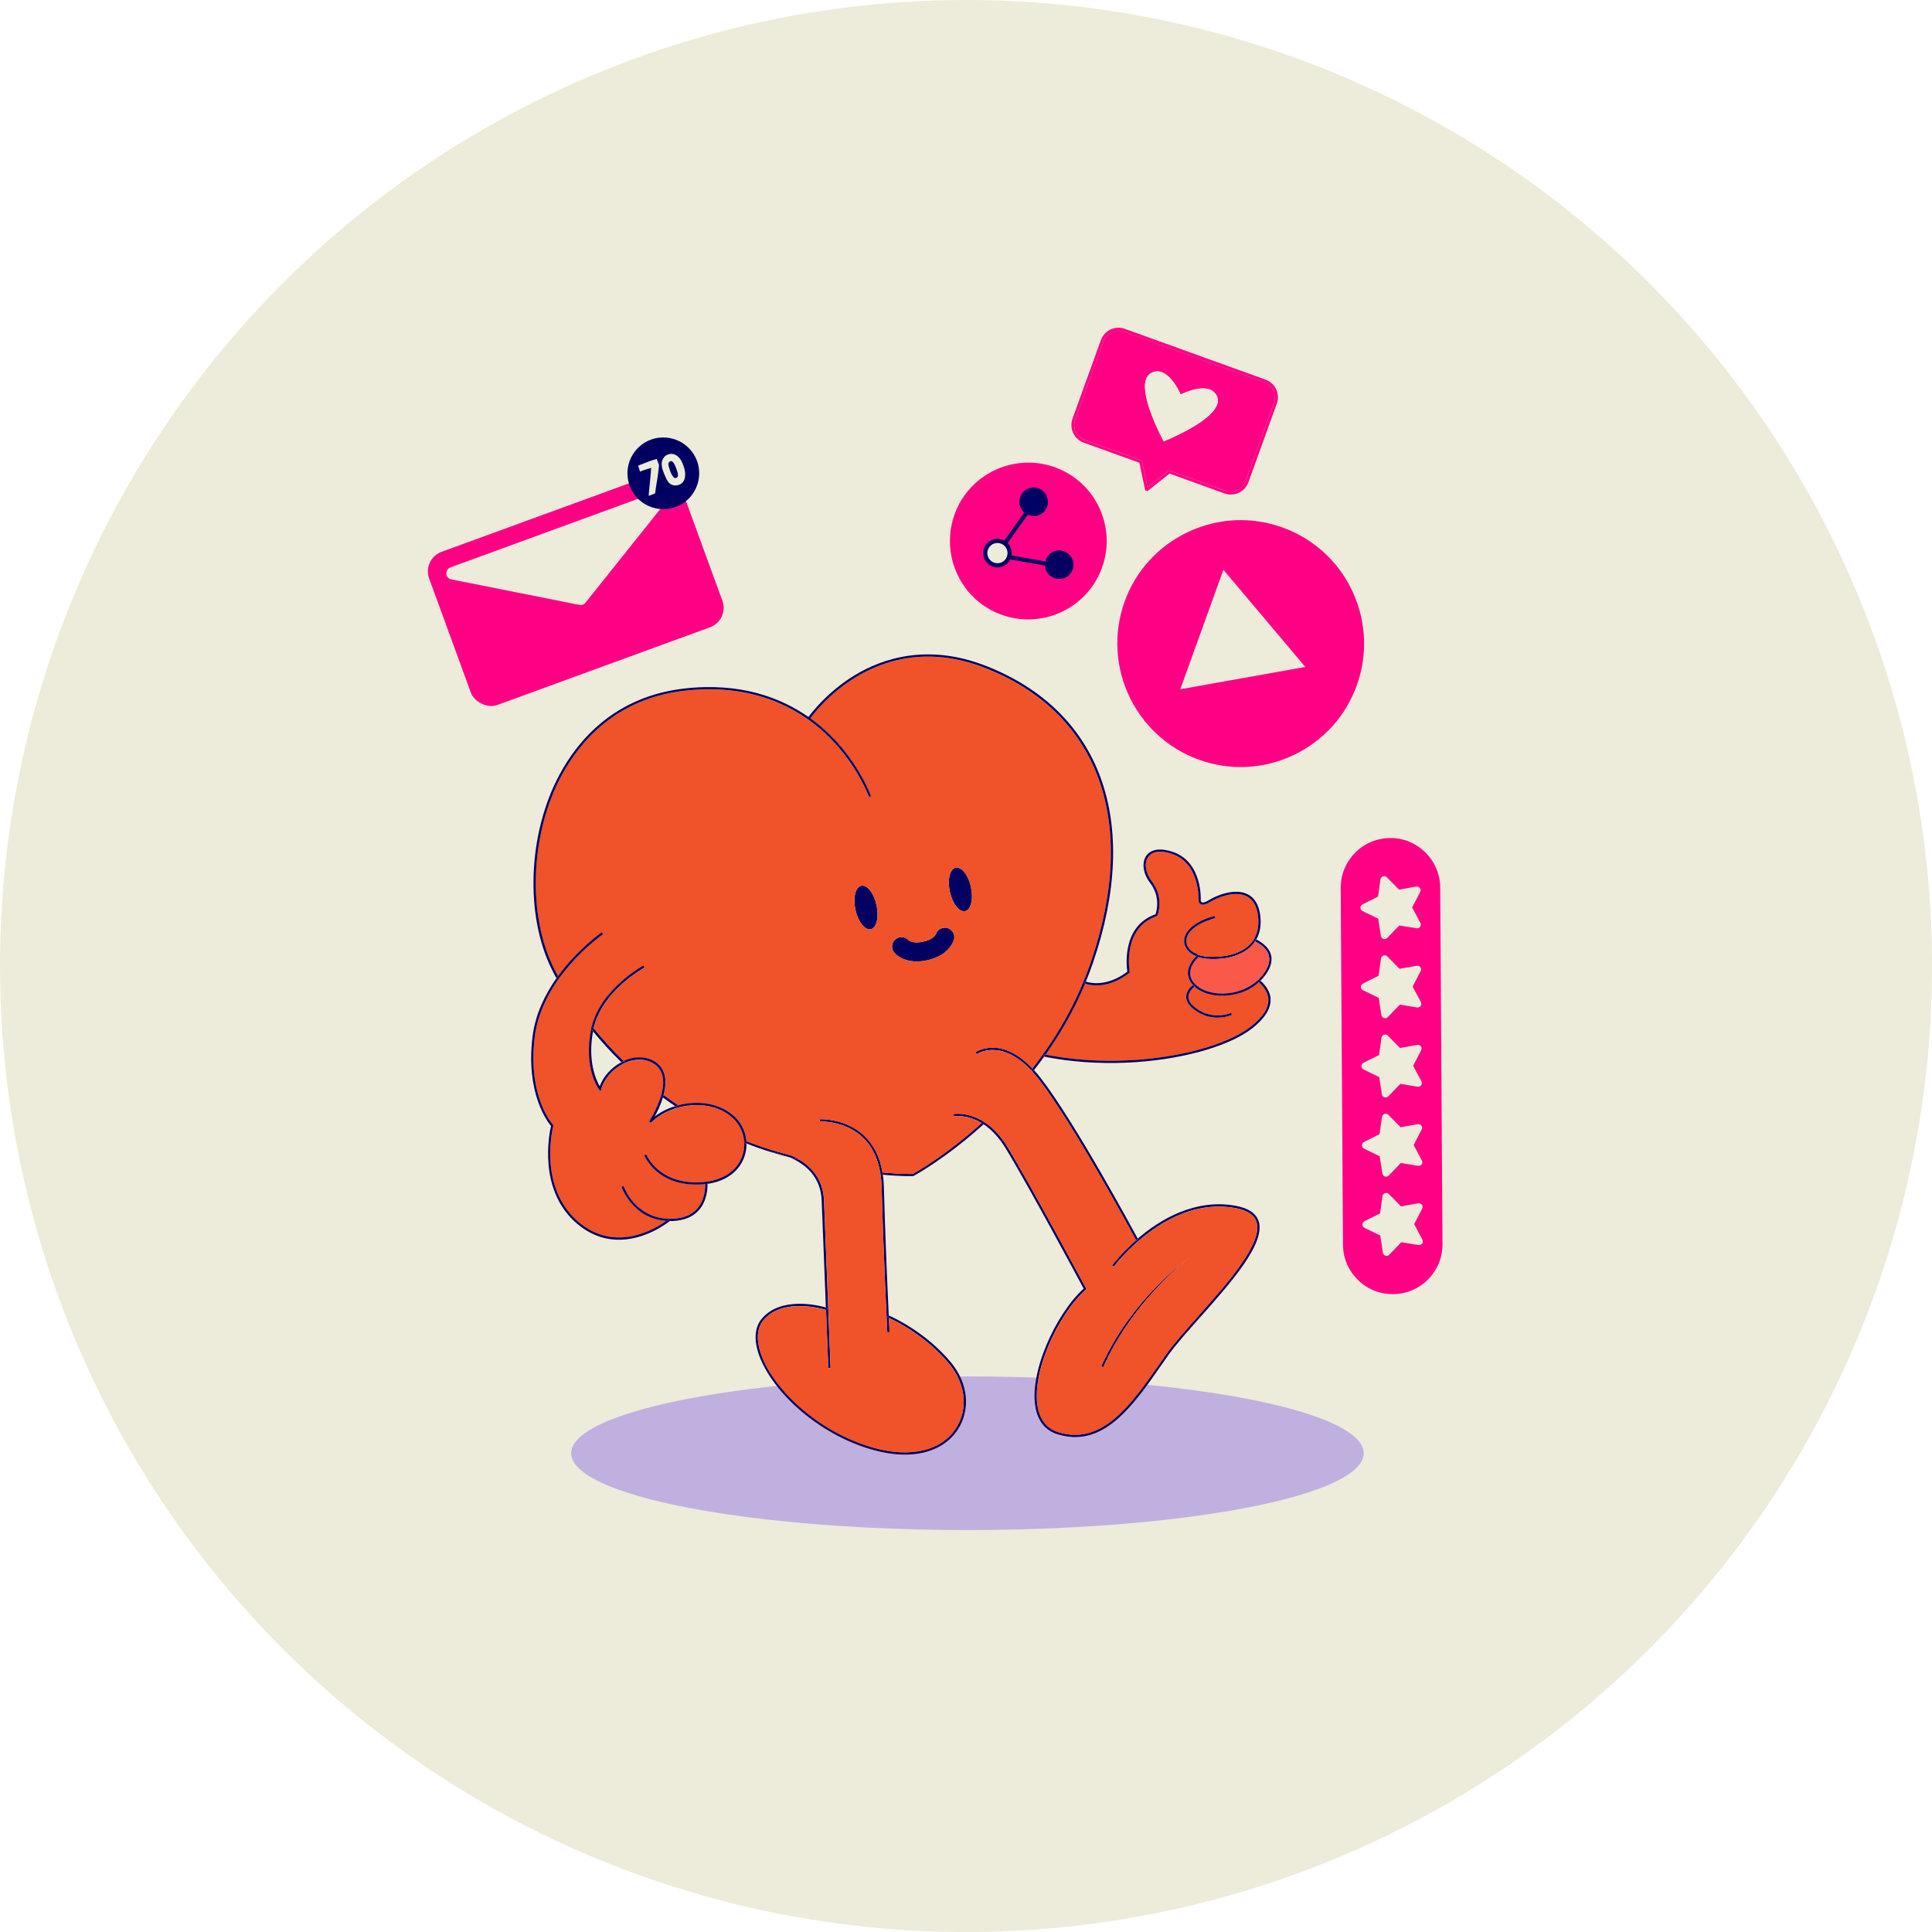 <svg xmlns="http://www.w3.org/2000/svg" id="Layer_2" data-name="Layer 2" viewBox="0 0 345.07 345.07"><defs><style>      .cls-1, .cls-2 {        fill: #010062;      }      .cls-1, .cls-3 {        stroke: #010062;        stroke-miterlimit: 10;        stroke-width: .75px;      }      .cls-4 {        fill: #fa5849;      }      .cls-4, .cls-2, .cls-5, .cls-6, .cls-7, .cls-8 {        stroke-width: 0px;      }      .cls-9 {        opacity: .3;      }      .cls-5 {        fill: #ff0084;      }      .cls-6, .cls-3 {        fill: #edebda;      }      .cls-7 {        fill: #5724ec;      }      .cls-8 {        fill: #f05229;      }    </style></defs><g id="Layer_1-2" data-name="Layer 1"><g><circle class="cls-6" cx="172.54" cy="172.54" r="172.54"></circle><g class="cls-9"><ellipse class="cls-7" cx="172.79" cy="259.56" rx="70.78" ry="13.72"></ellipse></g><g><path class="cls-2" d="M226.21,173.86c-.32.47-.68.91-1.08,1.3-.07-.06-.13-.11-.19-.16-.07-.05-.17,0-.24.07l-.03-.03c.45-.42.86-.89,1.21-1.41.76-1.13,1-2.18.7-3.12-.39-1.23-1.74-2.04-2.4-2.37.08-.11.15-.22.21-.34.73.37,2.13,1.23,2.57,2.59.34,1.05.09,2.22-.75,3.46Z"></path><path class="cls-2" d="M224.84,175.44c-.08-.07-.15-.13-.2-.17-.04-.03,0-.12.07-.19.07-.07.17-.13.24-.07.06.05.12.1.19.16-.09.1-.19.19-.29.27Z"></path><path class="cls-2" d="M223.81,167.98l.14-.37s.04.01.08.03c-.06.11-.13.22-.21.33Z"></path><path class="cls-2" d="M223.81,167.98h0c.08-.11.15-.22.21-.34.08.03.21.09.36.16-.07.12-.14.23-.21.34-.22-.11-.36-.17-.36-.17Z"></path><path class="cls-2" d="M215.65,170.84c3.3.24,6.09-.58,7.65-2.24.19-.19.35-.4.51-.62,0,0,.15.06.36.17-.17.26-.36.5-.58.73-1.65,1.75-4.56,2.61-7.97,2.37-.57-.04-1.1-.14-1.58-.3.05-.05.08-.07.08-.07l-.25-.3.03-.09c.51.2,1.1.32,1.74.37Z"></path><path class="cls-2" d="M214.05,170.94c-.14-.05-.28-.1-.41-.16.13-.13.23-.21.24-.22l.25.3s-.03.03-.08.07Z"></path><path class="cls-2" d="M213.07,175.93c.1-.08.18-.13.19-.14l.21.33s-.05.03-.12.09c-.05-.04-.09-.08-.12-.11-.05-.05-.11-.11-.15-.17Z"></path><path class="cls-4" d="M213.5,175.82c-.66-.66-.97-1.38-.94-2.14.06-1.33,1.17-2.44,1.48-2.73.48.16,1.01.26,1.58.3,3.41.24,6.32-.62,7.97-2.37.22-.23.41-.47.58-.73.66.33,2.01,1.14,2.4,2.37.3.93.07,1.98-.7,3.12-.35.52-.75.99-1.21,1.41-1.42,1.33-3.31,2.16-5.42,2.37-2.34.22-4.55-.38-5.75-1.59Z"></path><path class="cls-8" d="M206.72,163.53s1.3-3.12-1.01-6.13c-1.15-1.5-1.4-3.29-.62-4.36.75-1.03,2.35-1.2,4.38-.47,4.91,1.77,4.6,8.14,4.6,8.21,0,.02-.02.49.35.71.39.23.99.08,1.83-.44,1.02-.63,4.14-2.04,6.36-.99,1.16.55,1.86,1.71,2.08,3.46.21,1.62-.01,3-.67,4.13-.04-.02-.07-.03-.08-.03l-.14.37h0c-.15.22-.32.43-.51.62-1.57,1.66-4.36,2.48-7.65,2.24-.64-.05-1.23-.17-1.74-.37-1.17-.45-1.93-1.24-2.02-2.21-.13-1.35,1.15-3.18,5.13-4.27l-.05-.18-.06-.2c-4.22,1.16-5.56,3.18-5.42,4.69.11,1.09.91,1.98,2.14,2.49-.46.45-1.4,1.54-1.47,2.87-.04.82.26,1.58.9,2.28-.37.29-1.17,1.03-1.21,2.03-.03.85.5,1.67,1.55,2.44,1.54,1.13,3.1,1.38,4.32,1.33,1.36-.05,2.31-.48,2.32-.49l-.17-.36s-3.17,1.44-6.24-.8c-.94-.69-1.41-1.4-1.39-2.11.03-.87.78-1.54,1.09-1.77,1.19,1.12,3.19,1.72,5.35,1.63.19,0,.39-.02.59-.04,2.15-.21,4.08-1.05,5.55-2.37.56.49,1.64,1.6,1.69,3.02.06,1.58-.99,3.23-3.12,4.89-6.08,4.76-22.22,7.89-36.67,5.01,2.64-3.73,5.08-7.96,7.05-12.67.36.13,1.2.37,2.36.32,1.44-.06,3.39-.55,5.55-2.22l.09-.08-.02-.12c-.02-.08-1.39-7.85,4.84-9.95l.08-.03.04-.08Z"></path><path class="cls-2" d="M219.29,177.81c-.2.02-.4.03-.59.04-2.16.08-4.16-.52-5.35-1.63.07-.05.12-.09.12-.09l-.21-.33s-.09.06-.19.14c-.63-.7-.94-1.46-.9-2.28.06-1.33,1.01-2.42,1.47-2.87.13.06.27.11.41.16-.31.29-1.42,1.4-1.48,2.73-.04.77.28,1.49.94,2.14,1.2,1.21,3.4,1.82,5.75,1.59,2.11-.2,4.01-1.04,5.42-2.37l.03.03c-.07.07-.11.16-.07.19.05.04.12.1.2.17-1.46,1.33-3.4,2.17-5.55,2.37Z"></path><path class="cls-2" d="M211.86,177.97c.03-1.01.83-1.74,1.21-2.03.05.06.1.12.15.17.04.04.08.08.12.11-.3.23-1.06.9-1.09,1.77-.02.71.45,1.42,1.39,2.11,3.06,2.24,6.21.82,6.24.8l.17.36s-.96.44-2.32.49c-1.22.05-2.78-.21-4.32-1.33-1.06-.77-1.58-1.59-1.55-2.44Z"></path><path class="cls-2" d="M217.02,163.99c-3.98,1.09-5.26,2.92-5.13,4.27.09.97.85,1.77,2.02,2.21l-.03.09s-.11.09-.24.22c-1.23-.51-2.04-1.4-2.14-2.49-.15-1.51,1.2-3.53,5.42-4.69l.06.2.05.18Z"></path><path class="cls-2" d="M212.41,224.63c-.62.47-10.15,7.84-15.36,19.57l-.36-.16c5.27-11.85,15.11-18.98,15.72-19.41Z"></path><path class="cls-2" d="M203.24,221.38l-.28.23s-.02-.05-.06-.11c.08-.08.17-.15.26-.23.02-.01.03-.03.05-.04,0,0,0,0,0,.01l.03.14Z"></path><path class="cls-2" d="M193.79,175.69c.05-.12.1-.25.15-.37.75.25,3.78.99,7.41-1.77-.15-1.02-.98-8.15,5.03-10.25.18-.48.97-3.09-.99-5.65-1.25-1.64-1.51-3.63-.63-4.84.86-1.18,2.62-1.4,4.84-.61,5.2,1.87,4.87,8.53,4.86,8.6h0c0,.06.02.26.16.34.11.06.47.15,1.42-.44,1.07-.66,4.36-2.14,6.73-1.01,1.29.61,2.06,1.88,2.31,3.77.22,1.7-.02,3.15-.7,4.34-.16-.08-.29-.14-.36-.16.66-1.12.88-2.51.67-4.13-.22-1.74-.93-2.91-2.08-3.46-2.21-1.05-5.34.36-6.36.99-.84.52-1.44.67-1.83.44-.37-.22-.36-.69-.35-.71,0-.07.31-6.44-4.6-8.21-2.03-.73-3.63-.56-4.38.47-.78,1.07-.52,2.86.62,4.36,2.31,3.01,1.02,6.1,1.01,6.13l-.04.08-.08.03c-6.23,2.11-4.85,9.87-4.84,9.95l.02.12-.09.08c-2.16,1.67-4.1,2.16-5.55,2.22-1.16.05-2-.19-2.36-.32Z"></path><path class="cls-2" d="M193.6,175.61l.16-.36s.06.03.18.06c-.05.12-.1.25-.15.37-.11-.04-.17-.06-.19-.07Z"></path><path class="cls-2" d="M226.93,178.43c.07,1.72-1.03,3.48-3.27,5.23-4.16,3.26-12.97,5.77-22.74,6.15-4.72.18-9.67-.13-14.43-1.09.09-.12.17-.24.25-.36,14.44,2.87,30.58-.25,36.67-5.01,2.14-1.67,3.19-3.32,3.12-4.89-.06-1.41-1.13-2.53-1.69-3.02.1-.09.2-.18.29-.27.63.54,1.74,1.72,1.8,3.27Z"></path><path class="cls-2" d="M186.74,188.36c-.08.12-.17.24-.25.36-.04,0-.07-.01-.1-.02l.08-.39c.09.02.18.04.28.05Z"></path><path class="cls-2" d="M185.83,192.49c6.21,7.97,17.06,28.15,17.38,28.75-.02.02-.03.03-.05.04-.09.08-.18.15-.26.23-.88-1.64-11.37-21.05-17.38-28.77-.36-.47-.73-.9-1.09-1.29.09-.11.17-.21.25-.32.38.41.76.87,1.14,1.36Z"></path><path class="cls-2" d="M184.42,190.83c.09.1.18.2.27.3-.08.11-.17.21-.25.32-.09-.1-.18-.2-.27-.3.08-.1.17-.21.25-.32Z"></path><path class="cls-2" d="M184.16,191.15c-5.49-5.81-9.66-2.9-9.71-2.87l-.24-.33c.05-.03,4.49-3.13,10.19,2.88-.08.11-.17.21-.25.32Z"></path><path class="cls-2" d="M192.4,256.66c-1.07.04-2.2-.1-3.39-.45-2.13-.63-3.48-2.16-4-4.52-1.38-6.26,3.52-17,8.54-21.53-.92-1.72-10.12-18.86-14.01-25.19-1.25-2.02-2.6-3.33-3.87-4.17.1-.09.2-.19.31-.28,1.29.87,2.65,2.2,3.9,4.24,4.08,6.64,13.99,25.16,14.1,25.35l.07.14-.12.1c-4.98,4.4-9.9,15.07-8.53,21.25.49,2.22,1.74,3.64,3.72,4.23,7.82,2.32,12.95-5.04,17.91-12.15.43-.62.86-1.24,1.29-1.85,1.32-1.86,3.43-4.23,5.66-6.74,5.22-5.86,11.71-13.16,10.42-16.91-.43-1.23-1.71-2.05-3.81-2.43-12.19-2.2-21.55,10.35-21.64,10.48l-.32-.24c.04-.05,1.6-2.15,4.27-4.49.04.06.06.1.06.11l.28-.23-.03-.14s0,0,0-.01c3.97-3.41,10.22-7.18,17.45-5.87,2.26.41,3.64,1.31,4.12,2.69,1.37,3.97-4.94,11.06-10.5,17.31-2.23,2.5-4.33,4.86-5.63,6.71-.43.61-.86,1.22-1.29,1.84-4.3,6.17-8.73,12.51-14.96,12.75Z"></path><path class="cls-2" d="M175.67,200.8c-.11-.08-.23-.15-.35-.22.1-.09.2-.18.31-.28.11.07.23.14.35.22-.1.09-.2.19-.31.28Z"></path><path class="cls-2" d="M173.42,158.44c.47,2.14,0,4.06-1.04,4.29-1.04.23-2.26-1.32-2.73-3.47-.47-2.14,0-4.06,1.05-4.29,1.04-.22,2.26,1.33,2.73,3.47Z"></path><path class="cls-2" d="M169.35,165.8c.88.34,1.33,1.32.99,2.19-.31.82-1.39,2.79-4.73,3.52-3.37.73-5.17-.62-5.78-1.24-.66-.66-.67-1.74,0-2.4.66-.66,1.74-.67,2.4,0,.36.36,1.24.63,2.66.32,1.4-.31,2.1-.93,2.28-1.4.33-.88,1.31-1.32,2.19-.99Z"></path><path class="cls-2" d="M175.33,200.58c-2.67-1.61-4.92-1.22-4.96-1.22l-.07-.39s2.48-.44,5.34,1.33c-.1.1-.21.19-.31.28Z"></path><path class="cls-2" d="M163.01,209.67c.52-.28,5.91-3.29,12.32-9.09.11.07.23.14.35.22-6.76,6.13-12.41,9.18-12.52,9.24l-.09.02h0c-.11,0-1.98.07-5.38-.25-.01-.14-.03-.27-.06-.4,3.22.3,5.08.27,5.39.26Z"></path><path class="cls-2" d="M156.56,161.67c.47,2.14,0,4.06-1.04,4.29s-2.26-1.32-2.73-3.47c-.47-2.14,0-4.06,1.04-4.29,1.04-.23,2.26,1.32,2.73,3.47Z"></path><path class="cls-2" d="M158.74,234.96c0,.15.02.3.02.44-.17-.07-.26-.11-.26-.11l.15-.37s.03.01.09.04h0Z"></path><path class="cls-2" d="M157.68,209.81c.11.71.17,1.46.19,2.24.23,8.89.65,18.25.87,22.9-.06-.02-.08-.03-.09-.04l-.15.37s.1.04.26.11h0c.07,1.57.12,2.49.12,2.53l-.4.02c0-.14-.69-13.48-1.01-25.89-.02-.8-.09-1.57-.2-2.29.14.01.28.03.41.04Z"></path><path class="cls-2" d="M157.21,209.38h0c.14,0,.27.01.41.03.03.13.05.26.06.4-.13-.01-.27-.03-.41-.04-.02-.13-.03-.26-.06-.38h0Z"></path><path class="cls-2" d="M157.21,209.37h0s0,0,0,0h0Z"></path><path class="cls-2" d="M157.21,209.37c-.46-2.65-1.54-4.77-3.21-6.31-3.2-2.96-7.52-2.76-7.57-2.76l-.02-.4s4.53-.21,7.86,2.86c1.76,1.63,2.89,3.86,3.35,6.65-.14-.01-.27-.03-.41-.04h0Z"></path><path class="cls-2" d="M147.8,233.62l-.12.38s-.05-.02-.13-.04l-.02-.42c.17.05.26.08.27.08Z"></path><path class="cls-2" d="M141.17,206.76c.58.15,1.16.3,1.72.44h0c2.12,1.3,4.14,3.51,4.28,7.2l1.17,29.9-.4.02-.41-10.36c.08.02.12.03.13.04l.12-.38s-.1-.03-.27-.08l-.75-19.12c-.17-4.4-3.12-6.59-5.61-7.66Z"></path><path class="cls-2" d="M137.76,205.78s1.6.18,3.41.97c-.49-.13-.98-.26-1.48-.4-.65-.18-1.29-.37-1.92-.57h0Z"></path><path class="cls-2" d="M141.16,206.75c-1.81-.78-3.37-.97-3.41-.97l.04-.4s0,0,.02,0c.64.2,1.3.4,1.96.58.51.14,1.01.27,1.5.4,0,0,.01,0,.02,0,.15.07.3.14.46.21.11.05.22.11.32.16.26.13.53.29.8.45-.56-.14-1.14-.29-1.72-.44,0,0,0,0,0,0Z"></path><path class="cls-2" d="M171.1,255.29c-1.81,2.8-4.94,4.35-8.83,4.5-1.9.07-3.99-.19-6.2-.79-10.47-2.89-18.73-11.15-20.67-17.48-.77-2.51-.53-4.6.7-6.03,3.39-3.97,10.02-2.36,11.43-1.96l.02.42c-1.01-.3-7.79-2.14-11.15,1.79-1.13,1.33-1.35,3.28-.62,5.66,1.91,6.22,10.06,14.36,20.39,17.21,6.54,1.8,12,.48,14.59-3.54,2.21-3.42,1.73-7.93-1.23-11.49-4.15-5-9.53-7.64-10.77-8.19h0c0-.15-.02-.29-.02-.44.79.34,6.64,3.01,11.1,8.38,3.07,3.7,3.56,8.39,1.25,11.96Z"></path><path class="cls-2" d="M133.32,203.81c1.44.57,2.94,1.1,4.48,1.57l-.04.4h0c-1.52-.46-3-.98-4.41-1.54,0-.14,0-.29-.02-.43Z"></path><path class="cls-2" d="M133.32,203.81c.01.14.02.29.02.43-.13-.05-.27-.1-.4-.16,0-.15-.02-.3-.04-.44.14.06.28.12.42.17Z"></path><path class="cls-2" d="M126.34,211.3s0,.06,0,.14c-.13.02-.27.04-.4.05,0-.1,0-.15,0-.15l.4-.04Z"></path><path class="cls-8" d="M212.41,224.63c-.61.43-10.46,7.56-15.72,19.41l.36.16c5.21-11.74,14.74-19.1,15.36-19.57ZM132.94,204.09c.03.79-.08,1.6-.35,2.37-.96,2.72-3.57,4.43-7.16,4.67-7.76.55-9.96-4.89-9.98-4.95l-.37.14c.02.06,2.2,5.53,9.89,5.23.16,0,.33-.01.49-.03.17-.01.33-.02.5-.05.02.59-.02,2.81-1.45,4.41-1.03,1.15-2.56,1.74-4.55,1.8-.21,0-.41,0-.61,0-6.05-.21-7.97-5.79-7.99-5.85l-.38.13c.02.06,1.95,5.69,8.02,6.1-1.63,1.19-8.81,5.83-15.48.37-7.57-6.2-4.73-17.21-4.7-17.32l.03-.11-.07-.08s-4.62-5.04-3.26-15.81c.48-3.82,2.14-7.21,4.08-10,.08-.12.17-.24.26-.36,3.49-4.89,7.78-7.86,7.85-7.9l-.22-.33c-.07.05-4.31,2.98-7.84,7.85-.41-.74-.61-1.17-.63-1.2-4.89-9.6-4.35-24.16,1.26-34.62,3.3-6.14,9.79-13.76,21.96-15.16,1.03-.12,2.03-.2,3.01-.23,11.32-.44,18.66,4.33,22.93,8.62,5.03,5.05,6.99,10.53,7.01,10.58l.37-.13c-.02-.06-2.01-5.61-7.09-10.72-1.06-1.07-2.3-2.16-3.75-3.2.57-.79,3.39-4.46,8.11-7.33,4.86-2.96,12.81-5.66,23.03-1.69,20.42,7.94,27.53,27.55,19.01,52.45-2.56,7.49-6.36,13.85-10.46,19.1-5.71-6-10.14-2.91-10.19-2.88l.24.33s4.22-2.94,9.71,2.87c.09.1.18.2.27.3.36.39.72.82,1.09,1.29,6.01,7.72,16.51,27.13,17.38,28.77-2.66,2.34-4.22,4.43-4.27,4.49l.32.24c.09-.13,9.45-12.68,21.64-10.48,2.1.38,3.38,1.2,3.81,2.43,1.29,3.75-5.2,11.05-10.42,16.91-2.23,2.51-4.34,4.88-5.66,6.74-.43.61-.86,1.23-1.29,1.85-4.97,7.11-10.1,14.47-17.91,12.15-1.98-.59-3.24-2.01-3.72-4.23-1.36-6.18,3.55-16.85,8.53-21.25l.12-.1-.07-.14c-.1-.19-10.01-18.71-14.1-25.35-1.25-2.03-2.61-3.36-3.9-4.24-.12-.08-.23-.15-.35-.22-2.86-1.77-5.31-1.34-5.34-1.33l.07.39s2.29-.39,4.96,1.22c-6.41,5.8-11.8,8.81-12.32,9.09-.31.01-2.17.05-5.39-.26-.47-2.79-1.59-5.02-3.35-6.65-3.32-3.07-7.82-2.87-7.86-2.86l.02.4s4.37-.2,7.57,2.76c1.67,1.54,2.75,3.66,3.21,6.31,0,0,0,0,0,.01h0c.03.13.05.26.06.39.11.72.18,1.49.2,2.29.33,12.41,1.01,25.75,1.01,25.89l.4-.02s-.05-.96-.12-2.53c1.24.56,6.62,3.19,10.77,8.19,2.95,3.56,3.44,8.07,1.23,11.49-2.59,4.02-8.05,5.34-14.59,3.54-10.34-2.85-18.48-10.99-20.39-17.21-.73-2.38-.52-4.33.62-5.66,3.36-3.92,10.13-2.09,11.15-1.79l.41,10.36.4-.02-1.17-29.9c-.14-3.7-2.16-5.9-4.28-7.2h0c-.27-.16-.54-.32-.8-.45-.11-.06-.22-.11-.32-.16-.16-.07-.31-.14-.46-.21,0,0-.02,0-.02,0-.49-.12-.99-.26-1.5-.4-.66-.18-1.32-.38-1.96-.58-.01,0-.02,0-.02,0-1.54-.48-3.04-1-4.48-1.57-.13-1.66-.89-3.25-2.17-4.44-2.65-2.45-6.61-2.88-10.04-1.97-.89-.59-1.75-1.2-2.59-1.82.33-1.26.47-2.58.14-3.74-.32-1.14-1.07-1.98-2.22-2.52-1.51-.7-3.3-.64-5.05.17-2.06-2.01-3.84-4-5.36-5.86,1.49-6.71,9.01-10.82,9.09-10.86l-.19-.35c-.08.04-7.53,4.1-9.22,10.82-.04.15-.07.31-.11.47,0,.02,0,.05-.01.08-1.41,6.94,1.32,10.66,1.43,10.81l.25.33.1-.4c.46-1.81,1.99-3.56,3.9-4.54.07-.04.14-.07.21-.11s.14-.07.21-.09c1.6-.7,3.22-.74,4.57-.11,1.04.48,1.72,1.25,2.01,2.27.29,1.02.18,2.21-.11,3.36-.03.14-.07.29-.12.43-.7,2.4-2.08,4.54-2.11,4.57l.31.25c1.19-1.25,2.89-2.2,4.77-2.73.17-.05.35-.1.53-.14,3.23-.77,6.87-.31,9.34,1.97,1.16,1.07,1.85,2.49,2.02,3.97.02.15.03.3.04.44ZM172.38,162.73c1.04-.22,1.51-2.14,1.04-4.29-.47-2.14-1.68-3.69-2.73-3.47-1.04.23-1.51,2.15-1.05,4.29.47,2.14,1.69,3.7,2.73,3.47ZM170.33,167.99c.34-.88-.11-1.86-.99-2.19-.88-.33-1.86.11-2.19.99-.18.48-.88,1.1-2.28,1.4-1.41.31-2.3.03-2.66-.32-.67-.66-1.75-.66-2.4,0-.67.66-.66,1.74,0,2.4.62.62,2.42,1.97,5.78,1.24,3.35-.73,4.42-2.7,4.73-3.52ZM155.52,165.96c1.04-.23,1.51-2.14,1.04-4.29s-1.69-3.7-2.73-3.47c-1.04.23-1.51,2.15-1.04,4.29.47,2.14,1.69,3.7,2.73,3.47Z"></path><path class="cls-2" d="M131.15,199.38c1.28,1.18,2.04,2.77,2.17,4.44-.14-.05-.28-.11-.42-.17-.17-1.49-.87-2.9-2.02-3.97-2.46-2.28-6.11-2.74-9.34-1.97-.15-.09-.29-.19-.44-.29,3.43-.91,7.39-.48,10.04,1.97Z"></path><path class="cls-2" d="M125.95,211.33s0,.06,0,.15c-.16.02-.33.04-.5.05-.16.01-.33.02-.49.03-7.69.3-9.87-5.17-9.89-5.23l.37-.14c.02.05,2.22,5.49,9.98,4.95,3.59-.25,6.2-1.95,7.16-4.67.27-.77.39-1.58.35-2.37.13.05.27.1.4.16.01.78-.11,1.58-.38,2.34-.93,2.65-3.32,4.38-6.61,4.85,0-.08,0-.13,0-.14l-.4.04Z"></path><path class="cls-2" d="M121.02,197.84c-.14-.09-.29-.19-.42-.28.17-.05.34-.1.52-.15.14.1.29.2.44.29-.18.04-.35.09-.53.14Z"></path><path class="cls-2" d="M119.96,217.69c1.99-.05,3.52-.65,4.55-1.8,1.43-1.6,1.47-3.81,1.45-4.41.13,0,.27-.03.4-.05.02.6.02,2.96-1.55,4.72-1.07,1.2-2.64,1.85-4.67,1.93-.06,0-.12,0-.17,0-.13,0-.25,0-.38,0l-.24-.29v-.12c.2,0,.4,0,.61,0Z"></path><path class="cls-2" d="M119.35,217.8l.24.29c-.2,0-.39,0-.58-.03.21-.16.33-.25.34-.26Z"></path><path class="cls-2" d="M118.52,195.59c.84.62,1.7,1.23,2.59,1.82-.17.05-.35.1-.52.15-.76-.51-1.49-1.02-2.2-1.55.05-.14.08-.28.12-.42Z"></path><path class="cls-2" d="M118.05,195.75c.05-.14.08-.29.12-.43.12.09.23.18.35.26-.04.14-.08.28-.12.42-.11-.08-.23-.17-.35-.26Z"></path><path class="cls-2" d="M121.02,197.84c-1.88.53-3.58,1.48-4.77,2.73l-.31-.25s1.41-2.17,2.11-4.57c.11.09.23.17.35.26-.4,1.34-1,2.57-1.46,3.41,1.04-.8,2.3-1.44,3.66-1.86.14.09.28.19.42.28Z"></path><path class="cls-2" d="M119.01,218.06c-6.07-.41-8-6.04-8.02-6.1l.38-.13c.02.06,1.94,5.64,7.99,5.85v.12s-.13.1-.34.26Z"></path><path class="cls-2" d="M116.27,189.69c-1.36-.63-2.98-.59-4.57.11-.11-.1-.21-.2-.31-.3,1.75-.81,3.54-.87,5.05-.17,1.15.54,1.9,1.38,2.22,2.52.33,1.16.19,2.48-.14,3.74-.12-.09-.23-.18-.35-.26.29-1.15.41-2.34.11-3.36-.29-1.02-.97-1.79-2.01-2.27Z"></path><path class="cls-2" d="M111.7,189.81c-.07.03-.14.06-.21.09s-.14.07-.21.11c-.1-.1-.2-.2-.3-.29.11-.06.22-.12.34-.17.02-.01.05-.02.07-.03.1.1.2.2.31.3Z"></path><path class="cls-2" d="M106.02,183.65c1.52,1.86,3.3,3.85,5.36,5.86-.02,0-.05.02-.07.03-.11.05-.23.11-.34.17-1.02-.99-1.96-1.97-2.8-2.9-.81-.89-1.56-1.76-2.26-2.61.02-.13.05-.26.08-.4,0-.05.02-.1.03-.16Z"></path><path class="cls-2" d="M106.02,183.65c0,.05-.02.1-.03.16-.03.13-.05.26-.08.4-.11-.14-.22-.27-.33-.4,0-.02,0-.05.01-.08.03-.16.07-.31.11-.47.1.13.21.26.32.39Z"></path><path class="cls-2" d="M107.02,194.62c-.12-.15-2.85-3.88-1.43-10.81.11.13.22.27.33.4-1.01,5.38.59,8.77,1.2,9.82.59-1.72,2.05-3.35,3.86-4.31.1.1.19.2.3.29-1.92.98-3.44,2.74-3.9,4.54l-.1.4-.25-.33Z"></path><path class="cls-2" d="M115.12,172.8c-.08.04-7.6,4.14-9.09,10.86-.1-.13-.21-.26-.32-.39,1.69-6.71,9.14-10.78,9.22-10.82l.19.35Z"></path><path class="cls-2" d="M107.71,166.85c-.07.05-4.35,3.01-7.85,7.9-.08-.14-.15-.26-.21-.39,3.52-4.86,7.77-7.8,7.84-7.85l.22.33Z"></path><path class="cls-2" d="M99.86,174.75c-.09.12-.17.24-.26.36-.08-.14-.15-.26-.22-.38.09-.12.17-.25.26-.36.06.12.14.25.21.39Z"></path><path class="cls-2" d="M99.39,174.73c-.48-.87-.72-1.38-.73-1.39-4.94-9.7-4.41-24.42,1.27-34.98,3.35-6.23,9.92-13.95,22.26-15.38,10.01-1.15,17.25,1.62,22.21,5.08.59-.81,3.44-4.52,8.21-7.43,4.95-3.01,13.02-5.76,23.4-1.73,20.64,8.02,27.84,27.82,19.24,52.95-.4,1.18-.84,2.34-1.3,3.46-.11-.04-.17-.06-.18-.06l-.16.36s.08.04.19.07c-1.97,4.72-4.41,8.94-7.05,12.67-.09-.02-.18-.03-.28-.05l-.08.39s.07.01.1.02c-.59.83-1.19,1.63-1.8,2.41-.09-.1-.18-.2-.27-.3,4.1-5.25,7.9-11.61,10.46-19.1,8.51-24.91,1.41-44.52-19.01-52.45-10.22-3.97-18.17-1.28-23.03,1.69-4.72,2.87-7.54,6.54-8.11,7.33,1.45,1.04,2.69,2.13,3.75,3.2,5.08,5.11,7.07,10.67,7.09,10.72l-.37.13c-.02-.06-1.98-5.53-7.01-10.58-4.27-4.29-11.61-9.06-22.93-8.62-.98.04-1.98.11-3.01.23-12.17,1.4-18.66,9.02-21.96,15.16-5.61,10.46-6.15,25.02-1.26,34.62.02.03.22.46.63,1.2-.09.12-.17.24-.26.36Z"></path><path class="cls-2" d="M103.28,218.74c-7.37-6.03-5.13-16.47-4.86-17.63-.6-.71-4.58-5.84-3.29-16.05.5-3.96,2.24-7.47,4.25-10.34.07.12.14.25.22.38-1.94,2.79-3.59,6.19-4.08,10-1.36,10.77,3.21,15.76,3.26,15.81l.07.08-.03.11c-.03.11-2.87,11.12,4.7,17.32,6.67,5.46,13.86.82,15.48-.37.19.02.38.02.58.03l.02.02c-.05.05-3.81,3.13-8.6,3.32-2.42.09-5.11-.55-7.72-2.69Z"></path></g><g><g><path class="cls-5" d="M222.97,86.13c-.62,1.73-2.54,2.63-4.27,2l-9.81-3.55-4,3.18-.13-.16-.2.04-1.05-4.99-9.95-3.59c-1.73-.62-2.62-2.54-2-4.27l5.07-14.06c.63-1.72,2.54-2.62,4.27-2l25.14,9.08c1.73.62,2.63,2.53,2.01,4.26l-5.07,14.06ZM218.87,87.65c1.47.53,3.09-.23,3.61-1.69l5.08-14.05c.53-1.47-.24-3.08-1.7-3.62l-25.14-9.07c-1.46-.53-3.08.23-3.61,1.69l-5.07,14.05c-.53,1.47.23,3.09,1.7,3.62l10.21,3.69.12.59.89,4.2,3.36-2.67.47-.37,10.08,3.64Z"></path><path class="cls-5" d="M222.48,85.96c-.52,1.46-2.14,2.22-3.61,1.69l-10.08-3.64-.47.37-3.36,2.67-.89-4.2-.12-.59-10.21-3.69c-1.47-.53-2.23-2.15-1.7-3.62l5.07-14.05c.53-1.47,2.15-2.23,3.61-1.69l25.14,9.07c1.46.53,2.23,2.15,1.7,3.62l-5.08,14.05ZM207.89,78.8c.33-.13,8.24-3.32,9.45-6.45.23-.58.22-1.14-.03-1.65-.28-.58-.74-.99-1.37-1.18-1.67-.54-4.1.47-5.07.93-.45-.97-1.67-3.29-3.31-3.95-.61-.26-1.22-.23-1.81.04-.51.23-.88.65-1.08,1.25-1.07,3.19,2.97,10.68,3.15,11l.04-.02.02.04Z"></path><path class="cls-6" d="M217.35,72.36c-1.21,3.13-9.12,6.32-9.45,6.45l-.02-.04-.04.02c-.17-.32-4.21-7.81-3.15-11,.2-.6.56-1.01,1.08-1.25.59-.27,1.2-.29,1.81-.04,1.64.65,2.86,2.98,3.31,3.95.97-.46,3.4-1.46,5.07-.93.63.2,1.09.6,1.37,1.18.25.51.26,1.07.03,1.65ZM208.09,78.17c1.61-.68,7.79-3.45,8.78-6,.17-.46.17-.86-.02-1.25-.22-.46-.58-.76-1.06-.92-1.88-.6-5.07,1.08-5.1,1.1l-.03-.06-.06.03s-1.38-3.37-3.21-4.1c-.48-.19-.95-.18-1.41.02-.39.18-.66.49-.81.94-.87,2.6,2.12,8.68,2.92,10.23Z"></path><path class="cls-6" d="M216.87,72.17c-.99,2.55-7.17,5.31-8.78,6-.8-1.55-3.78-7.63-2.92-10.23.15-.46.42-.76.81-.94.47-.21.93-.21,1.41-.02,1.83.73,3.19,4.07,3.21,4.1l.06-.03.03.06s3.21-1.71,5.1-1.1c.49.16.85.46,1.06.92.18.39.19.79.02,1.25Z"></path></g><g><path class="cls-5" d="M210.31,133.88c-2.99-1.78-5.55-4.3-7.41-7.29-.36-.58-.69-1.18-.99-1.76-2.71-5.38-3.09-11.71-1.05-17.37,2-5.54,6.04-9.96,11.37-12.46,5.33-2.5,11.31-2.78,16.85-.78,1.33.48,2.62,1.09,3.83,1.81,2.83,1.69,5.2,3.94,7.03,6.7.79,1.19,1.45,2.44,1.98,3.71,2.14,5.1,2.29,10.78.4,16-2,5.53-6.04,9.96-11.36,12.46-5.33,2.5-11.32,2.78-16.85.78-1.32-.48-2.6-1.08-3.8-1.8Z"></path><polygon class="cls-6" points="233.14 119.12 218.51 101.77 210.8 123.11 233.14 119.12"></polygon></g><g><rect class="cls-5" x="78.92" y="90.74" width="47.83" height="29.11" rx="3.7" ry="3.7" transform="translate(-29.89 41.69) rotate(-20.07)"></rect><path class="cls-6" d="M80.62,103.49l22.87,4.55c.41.08.83-.07,1.09-.4l14.55-18.23c.71-.88-.2-2.14-1.26-1.75l-37.42,13.68c-1.06.39-.94,1.93.17,2.15Z"></path><path class="cls-2" d="M124.49,82.33c-.68-1.85-2.15-3.27-4.03-3.88-.9-.29-1.86-.38-2.79-.27-.48.06-.95.18-1.41.34-3.32,1.22-5.02,4.91-3.8,8.23.5,1.36,1.42,2.48,2.64,3.23,1.25.77,2.73,1.09,4.17.91.48-.06.96-.18,1.42-.35,1.61-.59,2.89-1.77,3.6-3.33.72-1.55.79-3.29.2-4.9Z"></path><g><path class="cls-6" d="M114.31,84.22h.02c.51-.22,1.37-.47,1.97-.65,0,.06,0,.13-.01.2-.02.26-.04.52-.06.78-.07.88-.17,1.78-.26,2.7-.04.42-.08.85-.12,1.29h.01c.33-.04.84-.32,1.15-.43.04-.36.09-.72.15-1.08.07-.47.15-.95.23-1.42.06-.37.12-.74.16-1.1.03-.25.06-.5.09-.75.03-.25.05-.49.06-.73-.15-.4-.27-.66-.4-1.06h0c-1.04.26-2.27.79-3.33,1.2h0c.1.32.26.71.34,1.06Z"></path><path class="cls-6" d="M118.59,84.55c.04.09.08.18.12.27,0,.02.01.03.02.04.03.08.06.15.09.24.33.79.75,1.58,1.76,1.61.02,0,.03,0,.06,0,.17,0,.36-.03.57-.1.05-.01.1-.03.14-.05,1.31-.52,1.16-2.34.68-3.47-.09-.3-.23-.59-.4-.89-.48-.8-1.36-1.43-2.39-1-.51.21-.78.58-.96,1.04-.02.04-.03.08-.04.12-.12.53-.04,1.05.12,1.55.07.22.15.43.23.64ZM119.39,82.78c.02-.11.09-.24.18-.3.17-.14.34-.15.51-.05.37.26.65,1.05.83,1.6.08.28.17.49.18.78,0,.18,0,.35-.18.48-.07.06-.19.09-.29.09h-.03c-.22.03-.32-.21-.44-.36-.05-.07-.09-.14-.14-.21-.25-.42-.39-.86-.55-1.43-.06-.27-.11-.5-.09-.6Z"></path></g></g><g><path class="cls-5" d="M257.43,224.19c-.27,1.21-.78,2.33-1.52,3.33-.24.34-.51.66-.83.98-1.67,1.69-3.9,2.62-6.27,2.64-2.37.02-4.61-.89-6.3-2.56-1.69-1.67-2.63-3.89-2.64-6.26l-.41-63.7c0-.68.07-1.35.21-2,.26-1.16.75-2.25,1.45-3.22.29-.4.59-.76.9-1.08,1.68-1.69,3.9-2.62,6.27-2.64,4.9-.03,8.91,3.93,8.94,8.83l.41,63.7c0,.67-.07,1.34-.21,1.99Z"></path><g><path class="cls-6" d="M254.12,221.87c-.02.09-.06.17-.11.24-.15.21-.4.31-.65.27l-3.07-.51-2.16,2.24c-.18.18-.44.25-.68.17-.24-.08-.42-.29-.46-.54l-.47-3.07-2.8-1.36c-.23-.11-.38-.34-.38-.6,0-.05,0-.1.02-.15.04-.19.17-.36.35-.45l2.78-1.39s.43-3.12.44-3.13c.05-.23.22-.41.44-.49.24-.08.51-.02.69.16l2.18,2.21,3.06-.55c.25-.04.51.06.66.26.12.16.16.36.11.54-.01.06-.03.11-.06.16l-1.43,2.76,1.46,2.74c.08.14.1.31.06.46Z"></path><path class="cls-6" d="M254.03,207.72c-.02.09-.06.17-.11.24-.15.21-.4.31-.65.27l-3.07-.51-2.16,2.24c-.18.18-.44.25-.68.17-.24-.08-.42-.29-.46-.54l-.47-3.07-2.8-1.36c-.23-.11-.38-.34-.38-.6,0-.05,0-.1.02-.15.04-.19.17-.36.35-.45l2.78-1.39s.43-3.12.44-3.13c.05-.23.22-.41.44-.49.24-.08.51-.02.69.17l2.18,2.21,3.06-.54c.25-.04.51.06.66.26.12.16.16.36.11.54-.01.06-.03.11-.06.16l-1.43,2.76,1.46,2.74c.08.14.1.31.06.46Z"></path><path class="cls-6" d="M253.94,193.58c-.02.09-.06.17-.11.24-.15.21-.4.31-.65.27l-3.07-.51-2.16,2.24c-.18.18-.44.25-.68.17-.24-.08-.42-.29-.46-.54l-.47-3.07-2.8-1.36c-.23-.11-.38-.34-.38-.6,0-.05,0-.1.02-.15.04-.19.17-.36.35-.45l2.78-1.39s.43-3.12.44-3.13c.05-.23.22-.41.44-.49.24-.08.51-.02.69.16l2.18,2.21,3.06-.55c.25-.04.51.06.66.26.12.16.16.36.11.54-.01.06-.03.11-.06.16l-1.43,2.76,1.46,2.74c.08.14.1.31.06.46Z"></path><path class="cls-6" d="M253.85,179.43c-.02.09-.06.17-.11.24-.15.21-.4.31-.65.27l-3.07-.51-2.16,2.24c-.18.18-.44.25-.68.17s-.42-.29-.46-.54l-.47-3.07-2.8-1.36c-.23-.11-.38-.34-.38-.6,0-.05,0-.1.02-.15.04-.19.17-.36.35-.45l2.78-1.39s.43-3.12.44-3.13c.05-.23.22-.41.44-.49.24-.08.51-.02.69.17l2.18,2.21,3.06-.55c.25-.04.51.06.66.26.12.16.16.36.11.54-.01.06-.03.11-.06.16l-1.43,2.76,1.46,2.74c.08.14.1.31.06.46Z"></path><path class="cls-6" d="M253.76,165.29c-.02.09-.06.17-.11.24-.15.21-.4.31-.65.27l-3.07-.51-2.16,2.24c-.18.18-.44.25-.68.17-.24-.08-.42-.29-.46-.54l-.47-3.07-2.8-1.36c-.23-.11-.38-.34-.38-.6,0-.05,0-.1.02-.15.04-.19.17-.36.35-.45l2.78-1.39s.43-3.12.44-3.13c.05-.23.22-.41.44-.49.24-.08.51-.02.69.17l2.18,2.21,3.06-.55c.25-.04.51.06.66.26.12.16.16.36.11.54-.01.06-.03.11-.06.16l-1.43,2.76,1.46,2.74c.08.14.1.31.06.46Z"></path></g></g><g><path class="cls-5" d="M178.05,109.47c-2.91-1.27-5.24-3.43-6.73-6.23-.2-.38-.39-.77-.55-1.16-1.49-3.52-1.47-7.55.06-11.06,3.09-7.07,11.37-10.31,18.44-7.22,2.77,1.21,5.03,3.23,6.53,5.85.45.79.82,1.61,1.1,2.43,1.15,3.32,1,6.93-.41,10.16-3.09,7.07-11.37,10.31-18.44,7.22Z"></path><g><g><path class="cls-1" d="M182.6,90.44c.45,1.12,1.72,1.65,2.84,1.2s1.65-1.72,1.2-2.84c-.45-1.12-1.72-1.65-2.84-1.2-1.12.45-1.65,1.72-1.2,2.84Z"></path><path class="cls-1" d="M187.16,101.68c.45,1.12,1.72,1.65,2.84,1.2,1.12-.45,1.65-1.72,1.2-2.84-.45-1.12-1.72-1.65-2.84-1.2-1.12.45-1.65,1.72-1.2,2.84Z"></path></g><path class="cls-3" d="M176.13,99.61c.45,1.12,1.72,1.65,2.84,1.2s1.65-1.72,1.2-2.84-1.72-1.65-2.84-1.2-1.65,1.72-1.2,2.84Z"></path><line class="cls-3" x1="180.21" y1="99.5" x2="187.01" y2="100.71"></line><line class="cls-3" x1="179.47" y1="97.06" x2="183.45" y2="91.46"></line></g></g></g></g></g></svg>